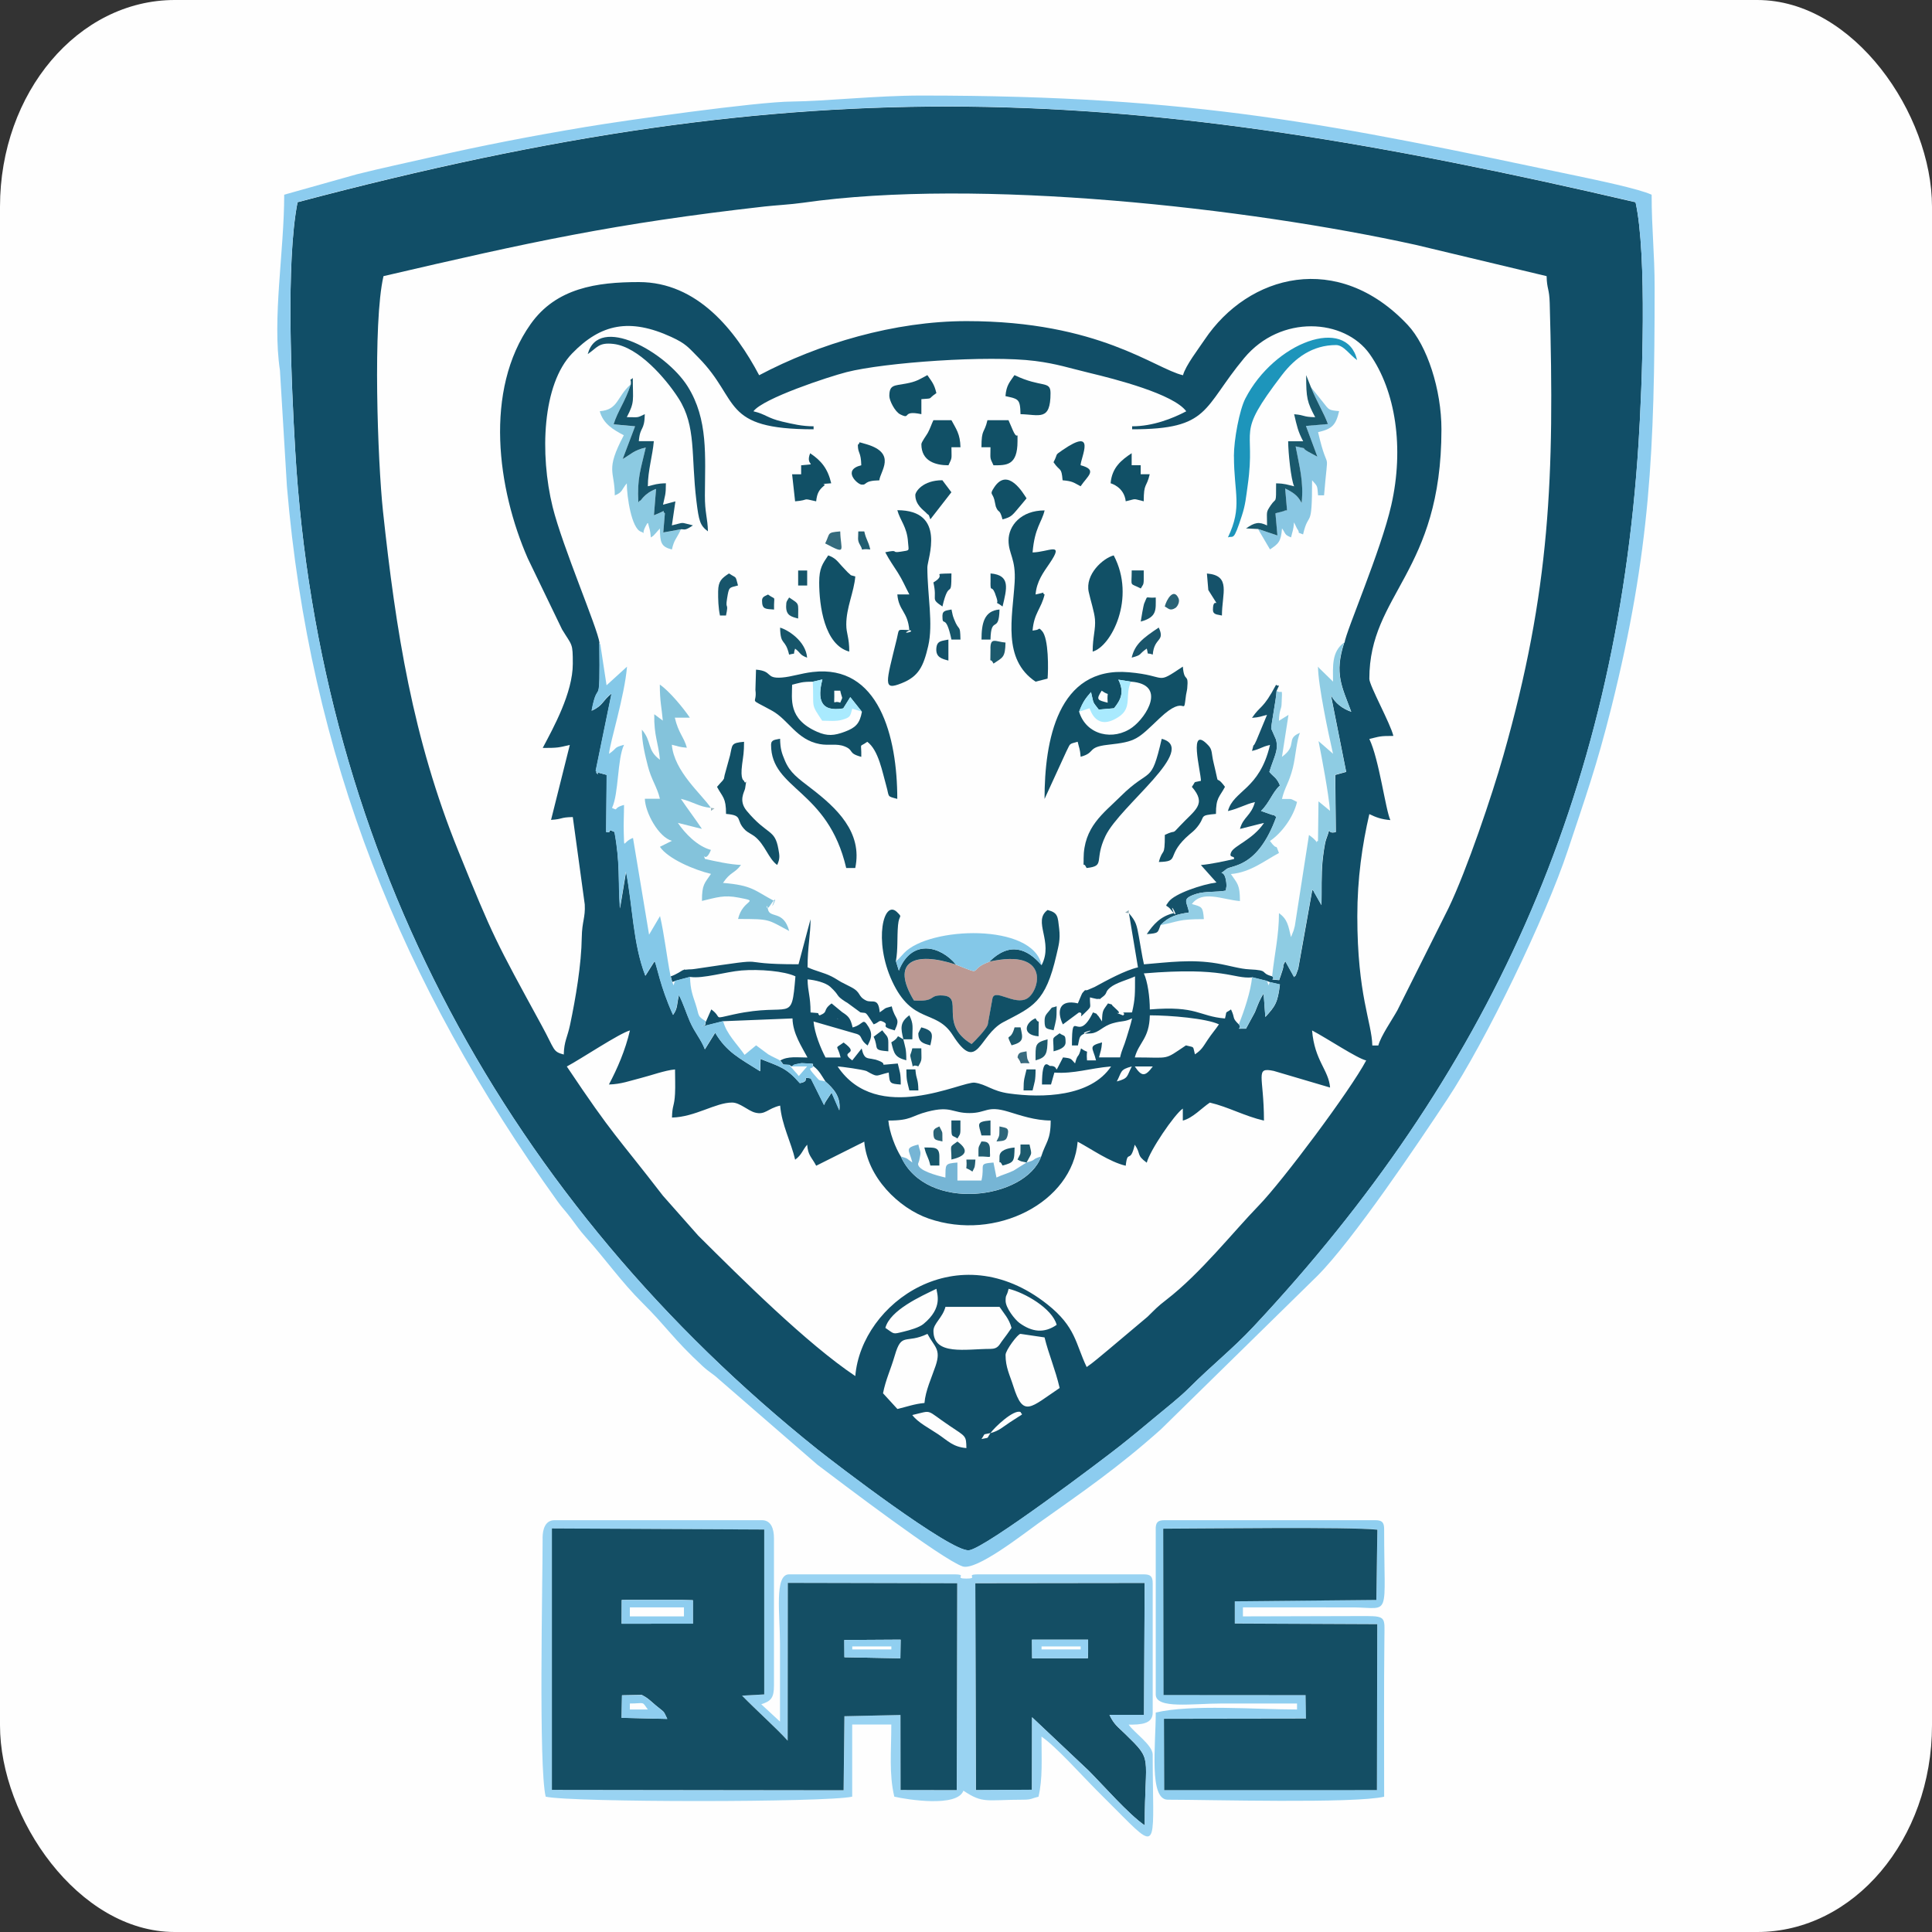 <?xml version="1.0" encoding="UTF-8"?>
<!DOCTYPE svg PUBLIC "-//W3C//DTD SVG 1.1//EN" "http://www.w3.org/Graphics/SVG/1.1/DTD/svg11.dtd">
<!-- Creator: CorelDRAW 2018 (64-Bit) -->
<svg xmlns="http://www.w3.org/2000/svg" xml:space="preserve" width="10.16mm" height="10.16mm" version="1.1" style="shape-rendering:geometricPrecision; text-rendering:geometricPrecision; image-rendering:optimizeQuality; fill-rule:evenodd; clip-rule:evenodd"
viewBox="0 0 361.71 361.71"
 xmlns:xlink="http://www.w3.org/1999/xlink">
 <rect x="0" y="0" width="361.71" height="361.71" fill="#333333" stroke="none"/>
 <defs>
  <style type="text/css">
   <![CDATA[
    .fil0 {fill:#FEFEFE}
    .fil4 {fill:#114E67}
    .fil9 {fill:#115066}
    .fil19 {fill:#135169}
    .fil1 {fill:#144E64}
    .fil11 {fill:#15526A}
    .fil24 {fill:#16556A}
    .fil18 {fill:#17556B}
    .fil23 {fill:#1A556B}
    .fil17 {fill:#1A596D}
    .fil25 {fill:#1D5A6D}
    .fil13 {fill:#1D95BB}
    .fil27 {fill:#1F5C6F}
    .fil28 {fill:#225D71}
    .fil29 {fill:#296376}
    .fil30 {fill:#2D667A}
    .fil26 {fill:#346B7D}
    .fil31 {fill:#3A6B7E}
    .fil16 {fill:#76B5D5}
    .fil7 {fill:#84C3DB}
    .fil6 {fill:#84C8E8}
    .fil34 {fill:#89A8B3}
    .fil15 {fill:#89C7E3}
    .fil14 {fill:#8CCAE2}
    .fil5 {fill:#8CCCEF}
    .fil10 {fill:#8ECCE3}
    .fil20 {fill:#8ECDEF}
    .fil3 {fill:#90CFF0}
    .fil32 {fill:#91ADB6}
    .fil12 {fill:#93CEE5}
    .fil21 {fill:#94D1F2}
    .fil2 {fill:#99D3F2}
    .fil33 {fill:#9AB5BE}
    .fil22 {fill:#A9EAFE}
    .fil8 {fill:#BB9993}
   ]]>
  </style>
 </defs>
 <g id="Слой_x0020_1">
  <rect class="fil0" x="-0" width="361.71" height="361.71" rx="32.72" ry="38.7"/>
  <g id="_2118076583584">
   <path class="fil1" d="M193.21 306.98l10.51 0 0 2.39 -0.05 1.09 -10.43 0 -0.03 -3.48zm21.11 34.77c0.01,-13.44 1.66,-11.93 -3.65,-17.1 -1.46,-1.43 -2.06,-1.74 -2.95,-3.57l6.47 0 0.12 -24.72 -31.71 0.04 0.1 38.77 10.51 -0.07 0.02 -13.58 10.6 10c2.77,2.77 7.36,8.06 10.5,10.25z"/>
   <path class="fil2" d="M214.32 341.74c-3.14,-2.18 -7.74,-7.48 -10.5,-10.25l-10.6 -10 -0.02 13.58 -10.51 0.07 -0.1 -38.77 31.71 -0.04 -0.12 24.72 -6.47 0c0.89,1.83 1.49,2.14 2.95,3.57 5.3,5.17 3.66,3.66 3.65,17.1zm-110.98 -55.58l39.75 0.2 0 30.87 -4.15 0.23c2.49,2.57 6.4,6.06 8.54,8.43l0.03 -29.54 31.71 0.07 -0.09 38.72 -10.51 -0.02 -0.02 -14.04 -10.5 0.23 -0.15 13.86 -54.59 -0.07 -0 -48.93zm-1.75 1.82c0,8.56 -0.77,42.65 0.57,48.39 4.72,1.1 52.67,1.1 57.39,0l0 -13.5 7.32 0c0,5.18 -0.45,9.18 0.56,13.5 2.36,0.55 11.79,2.06 12.94,-1.12 3.7,2.48 4.26,1.69 11.25,1.69 1.52,0 1.55,-0.27 2.81,-0.56 0.8,-3.44 0.56,-7.04 0.56,-11.25 2.63,1.76 7.65,7.37 10.27,9.99 1.82,1.83 3.24,3.24 5.06,5.07 6.77,6.81 5.49,4.64 5.49,-11.68 0,-1.8 -3.52,-4.16 -4.5,-5.62 2.23,0 4.5,-0.08 4.5,-2.25l0 -24.2c0,-1.3 -0.39,-1.69 -1.69,-1.69l-30.95 0c-2.68,0 0.25,0.79 -2.25,0.79 -2.5,0 0.43,-0.79 -2.25,-0.79l-30.95 0c-2.78,0 -1.69,7.56 -1.69,12.94 0,4.88 0,9.75 0,14.63l-3.51 -3.25c1.86,-0.59 2.38,-1.22 2.38,-3.51l0 -27.57c0,-1.73 -0.52,-3.38 -2.25,-3.38l-38.82 0c-1.73,0 -2.25,1.65 -2.25,3.38z"/>
   <path class="fil3" d="M217.79 286.18c7.24,-0.01 35.04,-0.37 40.09,0.19l-0.19 13.15 -26.5 0.26 0 4.16 26.67 0.12 -0.06 31.06 -39.82 0.01 -0.05 -13.36 26.59 -0.04 -0.08 -4.39 -26.58 -0.02 -0.06 -31.15zm-1.41 0.11l0 30.95c0,2.78 6.87,1.69 12.38,1.69 4.69,0 9.38,0 14.07,0l0 1.12c-7.93,0 -19.71,-1 -26.45,0.57 0,6.17 -1.3,16.32 2.25,16.32 7.82,0 34.86,0.75 40.51,-0.56 0,-9.96 -0.06,-19.92 0.05,-29.87 0.04,-3.6 0.3,-3.93 -3.36,-3.95l-23.13 0.06 0 -1.69 20.83 0.01c6.94,0.09 5.61,2.13 5.61,-14.64 0,-1.3 -0.39,-1.69 -1.69,-1.69l-39.39 0c-1.3,0 -1.69,0.39 -1.69,1.69z"/>
   <g>
    <path class="fil4" d="M183.75 269.42l0 0zm0 0c0.84,-1.21 0.08,-0.74 1.69,-1.12 -0.84,1.21 -0.08,0.74 -1.69,1.12zm-12.94 -4.5c3.93,-0.91 2.32,-1.11 6.98,2.02 3.08,2.07 3.09,1.81 3.14,4.17 -2.51,-0.21 -3.42,-1.33 -5.29,-2.59 -1.68,-1.13 -3.81,-2.2 -4.84,-3.6zm14.63 3.38c0.67,-1 4.35,-4.5 5.63,-3.94 0.26,0.73 1,-0.07 -1.99,1.92 -1.4,0.93 -2.03,1.59 -3.64,2.03zm2.82 -14.63c0,-0.88 2.35,-4.02 2.81,-3.94l4.49 0.66c0.77,3.15 2.01,5.95 2.83,9.47 -5.49,3.67 -6.8,5.64 -8.67,-0.33 -0.66,-2.09 -1.46,-3.52 -1.46,-5.86zm-15.19 9c-1.86,0.16 -3.37,0.73 -5.06,1.12l-2.69 -2.94c0.51,-2.59 1.4,-4.33 2.21,-7.1 1.29,-4.44 2.03,-2.07 6.11,-4.02 1.3,2.46 2.59,2.81 1.53,5.97 -0.75,2.23 -1.9,4.64 -2.09,6.97zm12.38 -10.13c-4.62,0 -10.69,1.33 -10.69,-3.37 0,-1.39 1.71,-2.45 2.25,-4.5l10.12 0c0.88,1.31 1.79,2.22 2.25,3.94 -0.45,0.66 -1.19,1.71 -1.65,2.29 -0.67,0.85 -0.81,1.64 -2.29,1.64zm2.82 -9c0,-1.29 0.19,-0.65 0.56,-2.25 2.99,0.7 8.18,3.67 9,6.75 -2.36,1.63 -4.61,1.35 -6.96,-0.35 -0.86,-0.63 -2.6,-2.83 -2.6,-4.15zm-22.51 5.07c0.89,-3.35 6.68,-5.93 9.56,-7.32 0.08,0.91 1.29,3.52 -2.42,6.58 -0.81,0.67 -2.56,1.16 -3.71,1.44 -2.17,0.53 -1.67,0.47 -3.43,-0.7zm29.16 -32.07c-2.88,8.02 -21.47,10.55 -26.25,0 -1,-1.57 -2.16,-4.53 -2.35,-6.75 4.36,0 4.19,-0.86 7.35,-1.67 4.41,-1.13 4.57,0.27 7.84,0.27 3.22,0 3.21,-1.48 7.26,-0.26 2.24,0.68 5.01,1.65 7.94,1.65 0,3.75 -0.9,3.97 -1.78,6.75zm17.54 -16.88l3.37 0c-1.45,1.98 -2.1,1.9 -3.37,0zm-3.37 2.81c0.98,-1.85 0.54,-2.21 2.81,-2.81 -0.98,1.85 -0.55,2.21 -2.81,2.81zm-95.09 0.57c2.27,-0.05 3.98,-0.71 6.08,-1.24 1.73,-0.43 4.42,-1.42 6.3,-1.58 0,1.44 0.07,3.09 0,4.51 -0.13,2.51 -0.51,2.05 -0.57,4.5 4.35,-0.1 8.14,-2.81 11.25,-2.81 1.47,0 2.95,1.52 4.31,1.88 1.91,0.5 2.33,-0.77 4.69,-1.31 0.3,3.63 2.04,6.8 2.81,10.13 1.26,-0.93 1.35,-1.77 2.25,-2.81 0.17,2.06 0.8,2.26 1.69,3.94l9 -4.51c0.56,6.61 6.39,12.43 12.06,14.4 12.56,4.35 26.95,-3.03 27.89,-14.39 2.6,1.37 5.94,3.78 9,4.5 0.35,-3.23 0.82,-0.2 1.69,-3.94 1.25,1.8 0.21,1.88 2.25,3.37 0.51,-2.18 5.18,-9.07 6.75,-10.13l0 2.25c1.89,-0.5 3.52,-2.35 5.06,-3.37 3.47,0.81 6.42,2.51 10.13,3.37 0,-8.39 -1.79,-10.07 1.84,-9.3l10.54 3.11c-0.27,-3.33 -2.9,-5 -3.37,-10.69 2.89,1.53 8.43,5.23 10.13,5.62 -2.95,5.58 -15.64,22.56 -20.11,27.16 -4.77,4.91 -10.89,12.69 -17.27,17.62 -1.78,1.37 -2.03,1.72 -3.55,3.2l-7.33 6.17c-1.27,1.04 -2.89,2.46 -4.07,3.25 -2.11,-4.4 -2,-7.49 -7.38,-11.75 -16.68,-13.2 -34.8,-0.29 -35.94,13.44 -9.1,-6.09 -21.36,-18.29 -29.41,-26.3l-6.6 -7.46c-8.8,-11.42 -9.17,-11 -18,-24.2 2.66,-1.41 9.84,-6.22 11.82,-6.75 -0.88,3.75 -2.34,7.1 -3.94,10.13zm109.72 -5.63c-0.45,-1.69 0.01,-1.24 -1.69,-1.69 -4.24,2.84 -2.79,2.25 -9.57,2.25 0.77,-2.87 2.72,-3.48 2.81,-7.88 3.77,0 10.6,0.57 12.94,1.69 -0.75,1.12 -1.26,1.62 -2.13,2.93 -0.88,1.33 -1.12,1.86 -2.37,2.69zm-66.96 -6.75l0.17 0.17c-0.01,-0.01 -0.22,-0.11 -0.17,-0.17zm77.65 -7.69l2.81 0.7 0.56 0.22 1.85 0.43c-0.41,3.42 -0.88,4.07 -2.73,6.09l-0.32 -4.38c-0.75,1.12 -1.04,2 -1.63,3.48l-1.67 3.08c-2.52,-0.01 -0.55,0.19 -1.34,-0.79 -1.37,-1.35 -0.62,-1.03 -1.47,-2.81 -1.25,0.87 -0.7,0.09 -1.13,1.69 -4.96,-0.41 -5.15,-2.43 -14.07,-1.69 0,-2.32 -0.41,-5.25 -1.12,-6.75 15.24,-1.27 16.66,1.06 20.26,0.75zm17.26 -62.64c-1.89,5.82 -0.43,8.22 1.32,12.94 -1.67,-0.6 -2.99,-1.59 -3.81,-3.11l2.86 14.36 -2.05 0.57 0.11 10.69c-2.02,0.59 -0.65,-1.78 -1.82,1.39 -0.28,0.76 -0.57,3.07 -0.66,3.96 -0.27,2.77 -0.13,5.56 -0.21,8.33l-1.41 -2.47c-0.05,-0.23 -0.2,-0.26 -0.31,-0.37l-2.63 14.74c-1.01,2.67 -0.1,0.56 -0.77,1.59l-1.65 -2.98c-0.75,1.39 -0.09,0.27 -0.54,1.72l-0.45 1.37c-0.02,-0.08 -0.09,0.31 -0.16,0.45 -2.39,-0.23 -0.54,0.08 -1.28,-0.71 -2.5,-0.67 -0.37,-1.14 -4.32,-1.32 -1.76,-0.08 -3.68,-0.71 -6.04,-1.11 -4.81,-0.81 -9.02,-0.21 -13.68,0.17 -0.37,-1.59 -0.69,-3.81 -0.96,-5.23 -0.39,-2.08 -0.47,-2.74 -1.85,-4.33l1.69 10.13c-2.42,0.56 -5.77,2.39 -8.13,3.68l-1.24 0.53c-0.61,0.26 -0.3,-0.31 -1.05,0.61 -0.09,0.1 -0.73,1.71 -0.83,1.92 -3.43,-0.8 -4.04,1.38 -2.81,3.94l3 -2.23c1.21,-0.08 -0.56,1.72 1.37,-0.17 1.11,-1.09 0.66,-0.68 0.7,-2.66 0.09,0.02 1.17,0.3 1.3,0.3 1.1,-0.09 0.21,0.23 0.97,-0.31 1.14,-0.81 0.44,-0.93 1.51,-1.82 1.13,-0.94 3.34,-1.47 4.66,-2.1 0,3.27 0.04,4.16 -0.56,6.75 -2.98,0 -0.84,0 -1.69,0.56 -2.57,-1.04 0.24,0.2 -1.17,-1.08l-0.58 -0.55c-0.63,-0.49 0.15,-0.3 -1.06,-0.62 -0.87,1.29 -1.08,1.13 -1.12,3.37l-0.68 -1.01c-0.73,-0.68 0.25,-0.17 -1.01,-0.68 -2.97,6.19 -3.94,-1.31 -3.94,6.19l1.12 0c0.35,-1.52 0.16,-1.8 1.42,-2.3 3.15,-1.24 -2.79,0.38 1.05,0.04 1.45,-0.12 2.17,-1.37 4.07,-1.9 1.8,-0.51 2.1,-0.19 3.6,-0.91 -0.3,1.3 -0.68,2.42 -1,3.5 -0.57,1.93 -0.87,2.17 -1.25,3.81l-3.94 0c0.3,-1.28 0.44,-1.29 0.56,-2.81 -2.71,0.72 -1.69,0.96 -1.12,3.37l-1.69 0c-0.22,-2.61 0.61,-0.98 -1.12,-2.25 -0.56,2.09 -0.57,0.73 -1.12,2.81 -0.82,-0.87 -0.57,-0.94 -2.25,-1.12 -2.1,3.97 -0.39,1.46 -2.42,1.6 -0.28,0.02 -1.52,-1.9 -1.52,3.47l1.69 0 0.63 -2.23c3.72,0.26 6.56,-0.81 10.62,-1.15 -3.81,5.7 -12.86,5.94 -19.12,5.06 -3.19,-0.45 -4.18,-1.7 -6.4,-2.02 -2.37,-0.34 -18.25,8.06 -25.68,-3.03 0.83,0.02 4.71,0.58 5.4,0.85l0.72 0.4c1.44,0.75 1.1,0.43 3.45,-0.12 0.17,2.07 0.18,2.08 2.25,2.25 0,-2.22 -0.18,-2.29 -0.56,-3.94 -4.94,0.41 -0.87,0.31 -4.14,-0.72 -0.09,-0.03 -0.27,-0.05 -0.36,-0.07 -1.18,-0.3 -1.76,0.14 -2.26,-2.02l-1.76 2.23c-2.69,-1.97 1.77,-0.87 -1.62,-3.35 -1.83,1.34 -1.16,0.25 -0.56,2.81l-2.82 0c-0.86,-1.62 -2.06,-4.49 -2.25,-6.75l7.79 2.25c1.57,0.38 0.65,1.01 2.34,2.25 0.53,-1.09 1.08,-2.02 0.15,-3.52 -1.14,-1.83 -0.8,-0.44 -2.96,0.14 -0.4,-1.69 -0.73,-2.08 -1.95,-2.86l-1.99 -1.64c-1.8,1.32 -0.47,1.53 -2.25,2.25 -0.69,-0.52 0.63,-0.36 -1.69,-0.56 0,-3.12 -0.51,-3.74 -0.56,-6.19 1.4,0.11 3.37,0.6 4.24,1.38 1.92,1.76 0.89,1.53 2.84,2.79 0.11,0.07 0.26,0.14 0.36,0.21l2.46 1.8c1.31,0.22 0.73,-0.37 2.48,2.24 1.08,-0.39 0.95,-0.9 1.79,-0.48 1.37,0.67 -0.93,0.79 2.15,1.61 1.17,-2.45 0.06,-1.83 -0.56,-4.5 -1.67,0.45 -0.91,0.23 -2.25,1.12 -0.24,-2.92 -1.44,-1.65 -2.58,-2.23 -1.62,-0.82 -0.79,-1.47 -2.81,-2.51l-1.86 -0.95c-0.8,-0.46 -0.99,-0.64 -1.78,-1.04 -1.47,-0.74 -3.02,-1.01 -4.48,-1.71 0,-3.76 0.56,-6.11 0.56,-9l-2.25 8.44c-13.28,0 -3.27,-1.53 -19.4,0.87 -0.79,0.12 -0.88,0.05 -1.28,0.1 -1.78,0.2 0.3,-0.27 -1.04,0.16 -0.01,0 -1.25,0.84 -2.2,1.13l0.28 1.06 0.56 -0.2 2.81 -0.75c2.37,0.37 6.62,-0.96 9.59,-1.21 3.36,-0.27 8.03,0.11 10.1,1.1 -0.76,9.13 -0.65,4.75 -11.52,7.12 -4.24,0.93 -1.98,0.73 -4.23,-0.93l-0.99 2.25c-0.33,0.39 0.44,0.54 -0.87,1l4.12 -1.04 12.94 -0.52c0.06,2.85 1.74,5.29 2.81,7.32 -1.85,0 -3.7,-0.29 -5.09,0.56 0.82,0.94 0.19,0.71 1.72,0.82l0.42 0.3c0.58,-0.35 0.21,-0.33 1.37,-0.53 0.64,-0.11 0.28,-0.1 0.97,-0.07 2.81,0.12 1.06,0.13 1.79,0.59 1.05,0.83 1.45,1.7 2.19,2.82 1.38,1.24 2.94,2.77 2.6,5.4l-1.45 -3.32 -0.98 1.48c-0.61,0.93 -0.05,0.27 -0.44,0.83l-2.47 -4.96c-1.99,-0.41 0.15,0.48 -2.06,0.88 -2.51,-2.89 -3.73,-3.09 -7.35,-4.53l-0.08 2.3c-3.94,-2.48 -6.27,-3.6 -8.41,-7.21l-1.93 3.1c-0.71,-1.86 -1.85,-3.04 -2.79,-5.18 -0.68,-1.55 -1.26,-3.45 -2.07,-4.99 -0.44,1.85 -0.19,2.43 -1.1,3.73 -2.45,-5.43 -3,-9.23 -3.45,-10.07l-1.73 2.74c-2.33,-6.02 -2.36,-13.09 -3.62,-19.48l-1.14 6.87c-0.37,-5.31 0.07,-8.34 -1.02,-14.3 -1.76,-0.84 -0.22,0.32 -1.56,0l0.1 -10.69 -1.37 -0.37c-1.58,-0.55 0.62,1.01 -0.69,-0.39l2.97 -14.48c-1.76,1.37 -1.55,2.25 -3.73,3.22 1.24,-6.65 1.6,0.84 1.45,-12.74 -0.32,-2.66 -6.92,-17.95 -8.77,-25.43 -2.42,-9.84 -1.96,-22.96 3.68,-28.75 5.34,-5.49 10.73,-6.65 18.56,-3.05 2.75,1.27 3.15,1.92 5.11,3.9 7.83,7.95 4.09,13.38 21.51,13.38l0 -0.56c-2.13,0 -3.88,-0.42 -5.87,-0.88 -2.84,-0.67 -3.08,-1.39 -5.39,-1.93 1.78,-2.42 14.03,-6.46 17.43,-7.33 7.06,-1.81 26.6,-3.21 35.32,-2.09 4.06,0.52 6.43,1.34 10.15,2.23 4.88,1.17 15.76,3.96 18.13,7.19 -2.56,1.35 -6.25,2.81 -10.13,2.81l0 0.56c14.64,0 13.15,-3.93 20.98,-13.34 6.84,-8.21 18.79,-7.39 23.49,-0.75 4.87,6.89 6.48,17.59 4.05,28.28 -1.94,8.57 -8.47,23.57 -8.75,25.75zm-30.2 -50.08c-5.27,-1.23 -15.72,-10.13 -40.51,-10.13 -13.5,0 -27.64,4.21 -38.83,10.13 -4.42,-8.35 -11.54,-17.44 -22.51,-17.44 -7.92,0 -15.49,1.11 -20.27,7.86 -8.8,12.42 -6.22,30.92 -0.53,43.89l6.41 13.28c1.92,3.15 2.01,2.48 2.01,6.43 0,5.46 -3.64,11.99 -5.63,15.76 2.83,0 2.92,-0.06 5.07,-0.56l-3.51 14.03c2.32,-0.15 1.59,-0.48 4.07,-0.53l2.24 16.37c0.13,2.48 -0.51,3.15 -0.56,6.14 -0.07,5.12 -1.14,11.39 -2.19,16.38 -0.5,2.38 -1.12,3.06 -1.18,5.57 -2.11,-0.56 -1.62,-0.84 -4.13,-5.43 -8.65,-15.85 -9.05,-16.47 -15.64,-32.75 -8.48,-20.95 -11.67,-41.08 -14.08,-63.57 -0.99,-9.28 -1.93,-35.3 0.1,-43.98 27.48,-6.4 43.17,-9.85 71.36,-13.04 1.84,-0.21 4.87,-0.37 7.18,-0.7 32.8,-4.71 83.23,0.95 114.7,7.88l24.52 5.86c0.05,2.45 0.51,2.3 0.58,5.05 0.91,32.46 0.12,53.81 -8.69,84.75 -2.11,7.42 -6.83,21.41 -10.27,28.55l-9.57 19.12c-1.01,1.82 -3.07,4.76 -3.56,6.57l-1.12 0c-0.1,-4.36 -2.81,-9.43 -2.81,-24.19 0,-7.06 0.92,-13.41 2.25,-19.13 1.24,0.59 2.21,0.98 3.94,1.12 -0.91,-1.91 -2.1,-11.37 -3.94,-15.19 1.98,-0.46 1.85,-0.57 4.5,-0.57 -0.53,-2.29 -4.5,-9.43 -4.5,-10.69 0,-15.92 13.5,-19.85 13.5,-46.7 0,-7.43 -2.66,-15.67 -6.32,-19.56 -13.05,-13.9 -29.81,-9.49 -38.03,2.78 -1.14,1.71 -3.55,4.82 -4.04,6.65zm-165.76 -32.38c-2.23,11.37 -1.14,34.39 -0.44,46.43 4.46,76.43 40.14,140.95 97.84,187.11 2.98,2.39 24.94,19.24 28.31,18.85 3.04,-0.35 25.15,-17.07 28.33,-19.59 2.39,-1.89 4.18,-3.39 6.5,-5.32 2.13,-1.77 4.61,-3.72 6.36,-5.46 4.42,-4.42 8.11,-7.26 12.1,-11.53 43.66,-46.65 67.88,-98.98 72.07,-165.45 0.68,-10.69 1.62,-35.22 -0.57,-45.04 -95.46,-22.26 -154.51,-25.48 -250.51,-0z"/>
    <path class="fil1" d="M120.17 317.33c1.19,0.62 1.36,0.9 2.52,1.88 1.87,1.58 1.38,0.84 2.24,2.6l-8.55 -0.2 0.07 -4.22 3.72 -0.07zm37.9 -10.29l9.93 -0.06 0.62 0 -0.05 3.49 -10.47 -0.2 -0.02 -3.23zm-41.67 -7.5l11.08 -0.01 2.24 0.06 0 4.39 -13.34 0.01 0.02 -4.45zm-13.05 35.56l54.59 0.07 0.15 -13.86 10.5 -0.23 0.02 14.04 10.51 0.02 0.09 -38.72 -31.71 -0.07 -0.03 29.54c-2.14,-2.37 -6.05,-5.86 -8.54,-8.43l4.15 -0.23 -0 -30.87 -39.75 -0.2 0 48.93z"/>
    <path class="fil5" d="M55.69 37.84c96,-25.48 155.05,-22.25 250.51,0 2.19,9.82 1.25,34.35 0.57,45.04 -4.2,66.47 -28.42,118.8 -72.07,165.45 -3.99,4.27 -7.68,7.11 -12.1,11.53 -1.75,1.74 -4.23,3.69 -6.36,5.46 -2.32,1.93 -4.11,3.43 -6.5,5.32 -3.18,2.52 -25.29,19.24 -28.33,19.59 -3.37,0.38 -25.33,-16.47 -28.31,-18.85 -57.7,-46.15 -93.38,-110.68 -97.84,-187.11 -0.7,-12.03 -1.79,-35.06 0.44,-46.43zm-2.48 -1.38c0,10.56 -2.27,23.15 -0.8,32.87l1.31 21.76c4.27,50.59 21.39,93.03 50.69,133.87 0.89,1.24 1.44,1.72 2.5,3.13 1.03,1.37 1.61,2.25 2.71,3.48 3.72,4.15 6.74,8.48 10.68,12.38 4.5,4.45 5.71,6.7 11.25,11.82 1.29,1.19 1.82,1.33 3.11,2.52l18.38 15.94c4.31,3.25 23.3,17.7 27.17,19.03 2.59,0.89 11.58,-6.22 14.22,-8.09 8.53,-6.05 14.91,-10.42 22.93,-17.58l29.26 -28.7c6.63,-6.62 19.04,-25.07 24.33,-33.07 7.23,-10.92 18.4,-34.04 22.58,-46.63 3.31,-9.98 5.34,-15.54 8.15,-26.74 7.32,-29.29 8.1,-48.31 8.1,-78.55 0,-6.56 -0.56,-10.95 -0.56,-17.44 -2.29,-1.1 -10.63,-2.82 -13.93,-3.52 -46.14,-9.71 -71.3,-15.05 -122.81,-15.05 -8.45,0 -17.94,1.06 -24.21,1.12 -6.66,0.05 -31.02,3.49 -38.57,4.75 -10.23,1.71 -19.09,3.42 -28.72,5.61 -5.05,1.15 -9.3,2.04 -14.18,3.26l-13.62 3.83z"/>
    <path class="fil1" d="M217.85 317.34l26.58 0.02 0.08 4.39 -26.59 0.04 0.05 13.36 39.82 -0.01 0.06 -31.06 -26.67 -0.12 0 -4.16 26.5 -0.26 0.19 -13.15c-5.05,-0.56 -32.85,-0.2 -40.09,-0.19l0.06 31.15z"/>
    <path class="fil6" d="M154.49 202.46c-1.4,-0.37 -0.84,0.11 -1.86,-1.04 -1.69,-1.91 -0.72,-1.13 -0.33,-1.78 -0.73,-0.46 1.02,-0.47 -1.79,-0.59 -0.69,-0.03 -0.33,-0.04 -0.97,0.07 -1.16,0.2 -0.79,0.17 -1.37,0.53l2.95 0 -1.57 1.81c-0.74,-0.97 -0.15,-0.17 -0.9,-1.05l-0.9 -1.06c-1.53,-0.11 -0.9,0.11 -1.72,-0.82 -0.74,-0.41 -1.47,-0.7 -2.21,-1.14l-2.26 -1.68 -2.16 1.78c-1.36,-2 -3.39,-3.87 -4.02,-6.33l-4.12 1.04c1.31,-0.46 0.53,-0.61 0.87,-1 -1.68,-1.06 -1.15,-0.93 -1.92,-3.27 -0.52,-1.57 -0.98,-2.71 -1.02,-5.06l-2.81 0.75c-0.43,1.05 -0.05,1.15 -0.56,0.2l-0.28 -1.06c-0.75,-3.87 -1.16,-7.76 -1.97,-11.25l-2.05 3.48 -3.01 -18.11c-1.97,0.71 -1.59,2.42 -1.73,-0.99 -0.06,-1.58 0.05,-3.56 0.05,-5.19 -2.26,0.61 -0.86,1.18 -2.25,0.56 1.28,-2.66 0.97,-9.15 2.25,-11.82 -2.06,0.55 -1.18,0.59 -2.81,1.69 0.19,-2.23 2.91,-10.77 3.37,-16.32l-3.83 3.49 -1.16 -7.6c-0.04,-0.1 -0.12,-0.27 -0.21,-0.39 0.15,13.58 -0.21,6.09 -1.45,12.74 2.19,-0.98 1.97,-1.85 3.73,-3.22l-2.97 14.48c1.32,1.4 -0.88,-0.16 0.69,0.39l1.37 0.37 -0.1 10.69c1.33,0.32 -0.21,-0.84 1.56,0 1.1,5.96 0.65,8.99 1.02,14.3l1.14 -6.87c1.26,6.4 1.29,13.46 3.62,19.48l1.73 -2.74c0.44,0.84 1,4.65 3.45,10.07 0.91,-1.3 0.66,-1.88 1.1,-3.73 0.81,1.53 1.39,3.44 2.07,4.99 0.94,2.13 2.09,3.31 2.79,5.18l1.93 -3.1c2.14,3.61 4.47,4.72 8.41,7.21l0.08 -2.3c3.62,1.43 4.84,1.63 7.35,4.53 2.21,-0.4 0.07,-1.29 2.06,-0.88l2.47 4.96c0.39,-0.56 -0.17,0.1 0.44,-0.83l0.98 -1.48 1.45 3.32c0.34,-2.63 -1.22,-4.17 -2.6,-5.4z"/>
    <path class="fil7" d="M123.55 142.25l0.64 1.1 -0.64 -1.1zm0.56 -7.32l0 0zm0 0l-1.62 -1.21c-0.07,4.13 0.79,5.34 1.06,8.52 -2.5,-1.83 -1.45,-3.41 -3.38,-5.63 0,2.38 0.62,4.83 1.11,6.77 0.68,2.68 1.74,3.92 2.27,6.17l-2.82 0c0.06,2.58 2.59,7.22 5.07,7.87l-2.25 1.12c1.5,2.24 6.43,4.33 9.56,5.07 -1.21,1.8 -1.69,1.94 -1.69,5.06 2.79,-0.65 4.08,-1.16 6.87,-0.62 4.24,0.82 0.77,0.2 -0.11,4 6.14,0 5.46,0.08 9.57,2.25 -1.05,-3.92 -3.61,-2.34 -3.96,-4.01 -0.35,-1.71 -0.47,0.49 0.33,-0.68 2.36,-3.47 -0.41,2.08 0.81,-0.94 -3.7,-1.96 -4.06,-2.92 -9.57,-3.37 1.42,-2.13 2.18,-1.74 3.37,-3.37 -2,-0.05 -5.01,-0.72 -6.75,-1.12 -0.51,-1.64 0,1.09 1.12,-1.69 -2.56,-0.68 -4.87,-3.1 -6.19,-5.06 1.55,0.36 2.95,0.77 4.5,1.12 -1.28,-1.92 -2.71,-3.79 -3.94,-5.62 2.31,0.54 3.41,1.5 5.62,1.69 -1.68,-2.52 -6.9,-6.82 -7.31,-11.82 1.28,0.3 1.29,0.43 2.81,0.56 -0.54,-2.02 -1.57,-2.69 -2.25,-5.63l2.81 0c-1.17,-1.75 -3.85,-5 -5.62,-6.19 0,3.26 0.36,4.33 0.56,6.75z"/>
    <path class="fil8" d="M185.22 180.06c-4.25,1.53 -0.75,2.72 -6.22,0.55 -7.85,-2.58 -12.3,-0.57 -7.88,6.71 4.26,0.26 2.67,-1.05 5.3,-0.94 4.29,0.17 -0.88,5.29 5.5,9.09 0.63,-0.58 2.68,-2.72 3,-3.57l0.87 -4.8c0.27,-2.32 4.18,1.34 6.58,-0.19 2.3,-1.47 4.34,-9.43 -7.15,-6.85z"/>
    <path class="fil9" d="M157.31 131.56c-1.49,-0.6 -1.05,1.16 -1.12,-2.25l1.12 0c0.38,1.79 0.57,0.88 0,2.25zm4.06 1.69c-0.4,2.25 -1.23,3 -3.17,3.73 -2.06,0.78 -3.33,0.85 -5.19,0.04 -5.54,-2.42 -4.71,-6.16 -4.71,-8.83 1.59,-0.37 1.74,-0.56 3.87,-0.56l1.8 -0.42c-0.94,3.57 -0.49,6.17 3.9,5.42l1.32 -2.11 2.18 2.74zm-0.12 8.44c0.06,-2.89 -0.51,-1.62 1.12,-2.81 2.12,1.55 2.84,5.75 3.56,8.25 0.62,2.14 0.01,1.89 2.06,2.44 0,-11.68 -3.44,-25.22 -15.84,-23.76 -2.27,0.27 -3.96,0.9 -5.76,1.04 -3.19,0.24 -1.59,-1.21 -4.85,-1.48l-0.11 3.8c0.39,2.92 -1.6,1.29 3.11,3.89 3.12,1.72 4.59,5.45 8.95,6.25 1.73,0.32 3.13,-0.16 4.63,0.43 1.86,0.74 0.53,1.26 3.11,1.95z"/>
    <path class="fil9" d="M206.26 129.31c1.73,1.26 0.91,-0.36 1.12,2.25 -1.85,-0.49 -2.27,-0.49 -1.12,-2.25zm5.49 -1.69c6.73,0.51 2.91,6.61 0.25,8.55 -3.51,2.57 -8.63,1.52 -9.97,-2.93 0.72,-1.88 1.21,-2.48 2.23,-3.67 0.58,2.33 0.16,1.6 1.45,3.28l2.85 -0.25c1.25,-1.53 2.01,-3 0.82,-5.35l2.37 0.37zm-16.18 21.94l4.07 -8.87c0.81,-1.52 0.36,-1.35 2.12,-1.82 0.3,1.28 0.43,1.29 0.56,2.81 2.88,-0.77 1.09,-1.79 5.08,-2.24 5.37,-0.59 5.52,-1 9.68,-4.95 5.27,-5.02 4.36,0.28 4.97,-4.39l0.17 -0.87c0.01,-0.07 0.05,-0.25 0.05,-0.32 0.3,-3.13 -0.55,-0.88 -0.82,-4.11 -5.3,3.55 -2.65,1.71 -10.1,1.06 -13.39,-1.16 -15.79,12.94 -15.79,23.7z"/>
    <path class="fil9" d="M195 180.7c-2.73,-3.18 -6.02,-4.39 -9.79,-0.65 11.49,-2.57 9.45,5.39 7.15,6.85 -2.4,1.52 -6.31,-2.14 -6.58,0.19l-0.87 4.8c-0.31,0.85 -2.37,2.99 -3,3.57 -6.38,-3.8 -1.2,-8.92 -5.5,-9.09 -2.63,-0.11 -1.04,1.2 -5.3,0.94 -4.42,-7.28 0.03,-9.29 7.88,-6.71 -2.88,-3.5 -8.33,-4.96 -10.71,1.12l-0.55 -1.78c0.41,-2.3 0.19,-4.36 0.4,-6.74 0.19,-2.08 0.93,-1.31 -0.17,-2.42 -2.52,-2.52 -4.46,5.33 -0.93,12.93 3.78,8.14 8.21,5.18 11.32,10.06 4.71,7.39 4.89,0.02 9.5,-2.41 5.51,-2.9 7.89,-3.61 9.94,-12.58 0.4,-1.76 0.75,-2.8 0.51,-4.91 -0.27,-2.3 -0.2,-2.98 -2.17,-3.5 -2.88,2.11 1.18,5.91 -1.12,10.32z"/>
    <path class="fil10" d="M238.18 182.76c0.73,0.79 -1.11,0.48 1.28,0.71 0.08,-0.14 0.14,-0.53 0.16,-0.45l0.45 -1.37c0.46,-1.45 -0.21,-0.33 0.54,-1.72l1.65 2.98c0.68,-1.03 -0.24,1.08 0.77,-1.59l2.63 -14.74c0.12,0.11 0.27,0.14 0.31,0.37l1.41 2.47c0.08,-2.78 -0.07,-5.56 0.21,-8.33 0.09,-0.89 0.38,-3.19 0.66,-3.96 1.17,-3.16 -0.2,-0.79 1.82,-1.39l-0.11 -10.69 2.05 -0.57 -2.86 -14.36c0.83,1.52 2.14,2.51 3.81,3.11 -1.75,-4.72 -3.21,-7.12 -1.32,-12.94 -2.38,1.76 -2.07,4.5 -2.07,7.32l-2.56 -2.5c-0.05,-0.06 -0.16,-0.21 -0.25,-0.31 0,3.37 1.97,12.69 2.81,16.32l-2.71 -2.36c0.66,3.34 1.87,9.7 2.15,13.05l-2.16 -1.78 -0.09 7.41c-1.07,0.38 0.85,0.73 -1.69,-1.12l-2.65 17.05c-0.05,0.19 -0.19,0.72 -0.24,0.88l-0.48 1.2c-0.52,-2.22 -0.65,-3.33 -2.25,-4.5 0,4.19 -0.82,7.53 -1.28,11.82z"/>
    <path class="fil9" d="M165.75 103.42c0.84,1.58 1.4,2.3 2.36,3.82 0.89,1.4 1.4,2.67 2.14,4.05l-2.25 0c0.26,3.12 1.95,3.13 2.25,6.75 -2.15,0.95 2.29,-0.04 -0.77,-0.11 -1.48,-0.04 -1.14,-0.14 -1.57,1.64 -2.06,8.43 -2.67,9.77 0.9,8.34 3.19,-1.27 4.07,-3.14 4.96,-6.92 0.99,-4.22 -0.15,-9.53 -0.15,-14.78 0,-1.5 3.67,-10.69 -5.62,-10.69 0.51,1.92 1.83,3.13 2,5.98 0.1,1.69 0.48,1.49 -1.34,1.78 -2.02,0.33 -0.13,-0.48 -2.91,0.11z"/>
    <path class="fil9" d="M188.82 101.17c0,2.6 1.41,3.42 1.14,7.87 -0.39,6.54 -2.35,14.38 3.92,18.58l2.25 -0.57c0.14,-1.64 0.24,-7.54 -1.05,-8.93 -0.73,-0.78 -0.34,-0.23 -1.25,-0.14 -0.04,0 -0.22,0.03 -0.26,0.04 -0.03,0 -0.17,0.06 -0.25,0.03 0.27,-3.3 1.62,-4.06 2.25,-6.75 -0.89,-0.45 1.04,-0.58 -1.69,0 0.21,-2.48 1.44,-4.09 2.66,-5.88 2.79,-4.12 -0.18,-2.06 -3.22,-1.99 0.39,-4.67 1.73,-5.62 2.25,-7.87 -4.45,0 -6.75,2.88 -6.75,5.62z"/>
    <path class="fil11" d="M234.96 150.13l0 0zm0 0c-0.71,2.65 -2.2,2.76 -2.81,5.06 1.55,-0.36 2.95,-0.77 4.5,-1.12 -2.1,3.13 -5.6,4.24 -6.15,5.48 -0.53,1.21 0.75,0.54 0.52,1.28 -1.65,0.38 -4.41,0.98 -6.19,1.12l2.92 3.27c-2.6,0.33 -7.84,2.06 -8.97,3.62 -0.81,1.12 -0.38,0.42 0.44,1.47 2.16,2.78 -0.67,-2.38 0.55,0.64 -2.5,0.58 -3.84,2.11 -5.07,3.94 2.32,-0.19 2,-0.25 2.58,-1.69 1.6,-1.66 3.09,-2.03 5.32,-2.36 -0.26,-1.99 -1.58,-2.55 1.4,-3.49 1.62,-0.51 3.84,-0.28 5.5,-0.61l0.14 -0.91c-0.17,-3.87 -2.02,-1.44 -0.05,-3.09 1.02,-0.85 5.86,-0.12 9.36,-9.79 -0.82,-0.66 -0.1,-0.12 -1.25,-0.56 -0.14,-0.06 -0.68,-0.24 -0.82,-0.29l-0.78 -0.27c1.6,-1.57 2.15,-3.53 3.54,-4.77 -0.62,-1.53 -1.18,-1.56 -1.98,-2.55 0.87,-2.86 1.76,-3.97 1.25,-6.03l-0.89 -2.03c-0.1,-0.49 0.94,-5.59 0.99,-7.12 0.7,-1.61 0.5,-0.62 -0.11,-1.12 -2.47,4.67 -2.88,3.77 -4.5,6.19 1.52,-0.12 1.53,-0.26 2.81,-0.56l-1.98 4.77c-0.9,2 -0.25,-0.22 -0.83,1.98 1.74,-0.41 1.63,-0.72 3.37,-1.12 -1.97,8.43 -6.83,8.46 -7.88,12.38 2.17,-0.51 3.16,-1.24 5.07,-1.69z"/>
    <path class="fil12" d="M240.02 141.69l-0.31 1.21 0.31 -1.21zm-0.56 -6.75l0 0zm-22.18 38.26c3.56,-0.69 3.26,-1.12 8.11,-1.12 -0.19,-2.3 -0.29,-2.29 -2.25,-2.82 1.97,-2.68 5.66,-0.84 9,-0.56 0,-3.12 -0.48,-3.26 -1.69,-5.06 3.67,-0.31 6.34,-2.53 9,-3.94 -0.8,-2.21 -0.08,-0.06 -1.69,-2.25 2.15,-1.44 4.39,-4.42 5.07,-7.31 -1.5,-0.72 -0.6,-0.52 -2.82,-0.56 0.51,-2.19 1.32,-2.98 2.04,-5.83 0.5,-1.99 0.72,-5.26 1.34,-6.55 -2.8,1.13 -0.32,2.26 -3.38,4.5l1.22 -7.86 -1.79 1.11c0.05,-2.01 0.45,-2.16 0.49,-3 0.17,-3.74 0.16,-1.82 -0.94,-2.62 -0.05,1.53 -1.09,6.63 -0.99,7.12l0.89 2.03c0.51,2.07 -0.38,3.18 -1.25,6.03 0.8,0.99 1.37,1.02 1.98,2.55 -1.39,1.24 -1.94,3.2 -3.54,4.77l0.78 0.27c0.14,0.05 0.68,0.23 0.82,0.29 1.15,0.45 0.43,-0.1 1.25,0.56 -3.5,9.67 -8.34,8.94 -9.36,9.79 -1.97,1.65 -0.12,-0.77 0.05,3.09l-0.14 0.91c-1.66,0.32 -3.87,0.09 -5.5,0.61 -2.98,0.94 -1.67,1.5 -1.4,3.49 -2.23,0.33 -3.72,0.7 -5.32,2.36z"/>
    <path class="fil13" d="M231.02 85.42c0,6.96 1.63,9.45 -1.13,15.19 1.08,-0.39 1,0.94 2.63,-4.12 0.66,-2.04 0.75,-3.32 1.08,-5.67 1.61,-11.29 -2.51,-8.93 6.4,-20.6 2.49,-3.26 5.76,-5.62 10.14,-5.62 1.43,0 2.6,1.91 3.94,2.81 -1.94,-8.32 -15.48,-3.37 -20.93,7.21 -1.1,2.14 -2.14,7.68 -2.14,10.8z"/>
    <path class="fil14" d="M127.48 99.1l-3.3 0.6 0.3 -3.59c-0.78,-0.53 0.85,-0.78 -2.05,0.37l0.4 -4.93c-2.33,0.87 -2.88,2.39 -2.99,2.19 -0.05,-0.1 -0.22,0.22 -0.33,0.33 -0.25,-4.57 0.46,-6.21 1.39,-10.27 -2.17,0.45 -2.88,1.33 -4.32,2.15l2.32 -6.13 -4.02 -0.37c0.77,-2.51 2.19,-4.26 3.24,-7.53 -2.75,2.43 -2.29,4.77 -5.83,5.07 0.63,2.36 2.55,3.47 4.5,4.5 -3.54,6.7 -1.69,6.58 -1.69,11.25 1.47,-0.53 1.29,-1.14 2.25,-2.25 0,2.51 0.89,8.44 2.64,9.05 1.24,0.43 -0.35,0.86 1.3,-1.73 0.3,1.28 0.44,1.29 0.56,2.81 0.74,-0.54 0.02,0.13 0.9,-0.78l0.79 -0.9c0.06,2.63 0.17,3.39 2.25,3.94 0.46,-1.97 0.78,-1.81 1.69,-3.77z"/>
    <path class="fil15" d="M235.52 99.03l2.25 3.83c1.61,-1.08 2.04,-1.43 2.25,-3.94 0.75,1.08 0.42,1.17 1.69,1.69 0.3,-1.28 0.43,-1.3 0.56,-2.81l0.55 1.14c0.84,1.16 -0.37,0.5 1.14,1.11 1.09,-4.7 1.69,-0.48 1.69,-10.13 1.01,1.16 0.96,0.85 1.12,2.81l1.12 0c0.83,-9.98 0.9,-3.12 -1.12,-11.82 2.63,-0.61 3.33,-1.31 3.94,-3.94 -2,-0.17 -1.89,-0.25 -2.93,-1.56l-2.36 -2.94c1.11,2.75 2.45,4.85 3.18,6.91l-4.11 0.35 2.14 5.76 -1.76 -0.95c-1.77,-1.04 0.58,-0.3 -2.31,-0.98 0.69,3.74 1.55,6.62 1.12,10.6 -0.69,-1.38 -1.58,-1.99 -3.08,-2.71l0.35 4.08c-0.22,0.06 -0.43,-0.03 -0.49,0.12l-1.38 0.36c-0.05,0.01 -0.2,0.04 -0.3,0.09l0.37 4.14 -3.64 -1.22z"/>
    <path class="fil11" d="M110.04 66.29c1.79,-1.2 2.01,-2.22 4.82,-1.9 4.7,0.54 9.87,6.57 12.19,10.21 3.34,5.23 2.29,10.62 3.33,19.17 0.46,3.77 0.68,4.62 2.16,5.71 -0.05,-2.46 -0.59,-3.51 -0.57,-6.74 0.03,-7.34 0.65,-14.23 -3.23,-20.4 -4.05,-6.44 -16.69,-13.57 -18.7,-6.06z"/>
    <path class="fil6" d="M167.74 179.95l0.55 1.78c2.39,-6.08 7.84,-4.62 10.71,-1.12 5.47,2.16 1.97,0.98 6.22,-0.55 3.77,-3.75 7.06,-2.53 9.79,0.65 -1.6,-7.97 -21.03,-7.23 -25.73,-2.3l-0.57 0.62c-0.64,0.66 -0.25,0.33 -0.97,0.93z"/>
    <path class="fil16" d="M168.66 216.52c4.78,10.55 23.37,8.02 26.25,0 -1.95,0.57 -0.67,0.58 -2.72,1.12l-2.42 1.52c-1.29,0.61 -2.09,0.76 -3.21,1.3l-0.56 -2.81c-2.99,0.25 -1.55,0.36 -2.25,3.37l-4.5 0 0 -3.37c-2.43,0.2 -2.2,0.32 -2.25,2.81 -1.69,-0.39 -5.16,-1.32 -5.12,-2.57l0.21 -0.6c0.41,-1.92 0.26,-1.24 -0.16,-3.02 -2.71,0.72 -1.69,0.96 -1.12,3.37 -1.22,-0.82 -0.63,-0.68 -2.15,-1.12z"/>
    <path class="fil9" d="M153.37 109.05c0,4.31 0.96,11.69 5.63,12.94 0,-2.72 -0.56,-3.32 -0.56,-5.07 0,-3.19 1.44,-6.04 1.69,-9 -1.24,-0.33 -0.59,-0.1 -1.45,-0.8l-1.09 -1.16c-0.83,-0.9 -1.15,-1.48 -2.53,-1.98 -1.05,1.57 -1.69,2.37 -1.69,5.07z"/>
    <path class="fil9" d="M204.57 121.99c3.44,-0.92 8.17,-10.01 3.94,-18.01 -2.04,0.54 -5.38,3.57 -4.68,6.84 0.35,1.61 1.06,3.77 1.17,5.11 0.16,1.87 -0.43,3.32 -0.43,6.05z"/>
    <path class="fil9" d="M224.83 146.19c-1.64,0.4 -0.81,-0.07 -1.69,1.12 2.87,3.31 0.57,4.3 -2.24,7.32 -1.69,1.82 -0.49,0.56 -2.82,1.68 0,4.44 -0.38,2.27 -1.12,5.07 3.96,-0.09 1.41,-1.02 5.04,-4.53 0.99,-0.96 1.62,-1.21 2.53,-2.53 1.05,-1.52 0.05,-1.68 3.12,-1.94 0,-3.09 0.65,-3.1 1.69,-5.07 -2.07,-2.82 -0.84,0.83 -2.14,-4.55 -0.4,-1.63 -0.19,-2.36 -0.93,-3.16 -3.92,-4.24 -1.43,4.89 -1.43,6.59z"/>
    <path class="fil17" d="M235.52 99.03l3.64 1.22 -0.37 -4.14c0.1,-0.05 0.25,-0.07 0.3,-0.09l1.38 -0.36c0.05,-0.15 0.27,-0.06 0.49,-0.12l-0.35 -4.08c1.49,0.72 2.38,1.33 3.08,2.71 0.43,-3.98 -0.43,-6.86 -1.12,-10.6 2.89,0.68 0.54,-0.06 2.31,0.98l1.76 0.95 -2.14 -5.76 4.11 -0.35c-0.74,-2.06 -2.07,-4.16 -3.18,-6.91l-0.89 -2.25c0,4.34 0.18,5.03 1.69,7.88 -2.47,-0.06 -1.75,-0.38 -3.94,-0.56 0.53,2.27 0.71,3.21 1.69,5.06l-2.81 0c0,2.02 0.52,7.19 1.12,8.44 -1.32,-0.31 -1.66,-0.52 -3.38,-0.56 0,4.08 0.03,2.57 -0.98,4.08 -0.97,1.45 -0.71,1.12 -0.71,3.8 -1.52,-0.73 -2.29,-0.58 -3.94,0.56l2.25 0.11z"/>
    <path class="fil9" d="M134.24 147.31c1.04,1.97 1.69,1.98 1.69,5.07 3.41,0.28 1.62,1.15 3.66,3.09 0.37,0.35 1.22,0.76 1.69,1.12 1.99,1.57 2.56,4.14 4.22,5.35 0.57,-1.2 0.44,-1.81 0.23,-2.98 -0.67,-3.82 -2.03,-2.5 -5.91,-7.13 -1.64,-1.96 -0.42,-3.59 -0.32,-4.22 0.38,-2.51 0.11,-0.38 -0.19,-1.41 -0.02,-0.07 -0.76,-0.1 -0.37,-3.1 0.22,-1.67 0.36,-2.19 0.36,-4.22 -2.53,0.21 -2.15,0.58 -2.62,2.54l-1.01 3.68c-0.24,1.1 0.02,0.37 -0.36,1.03 -0.02,0.03 -0.88,0.93 -1.07,1.19z"/>
    <path class="fil18" d="M118.12 71.91c-1.05,3.27 -2.47,5.03 -3.24,7.53l4.02 0.37 -2.32 6.13c1.44,-0.82 2.15,-1.69 4.32,-2.15 -0.93,4.07 -1.64,5.7 -1.39,10.27 0.12,-0.1 0.28,-0.43 0.33,-0.33 0.11,0.2 0.66,-1.33 2.99,-2.19l-0.4 4.93c2.91,-1.15 1.27,-0.9 2.05,-0.37l-0.3 3.59 3.3 -0.6c0.67,-0.05 0.66,0.37 2.25,-0.73 -2.58,-0.6 -1.36,-0.6 -3.94,0l0.66 -4.49 -2.32 0.62c0.36,-1.73 0.54,-1.79 0.54,-4.01 -1.72,0.04 -2.05,0.25 -3.38,0.56 0,-2.92 0.9,-5.78 1.12,-8.44l-2.81 0c0.24,-2.91 1.05,-1.77 1.12,-5.06 -1.56,0.75 -1.09,0.56 -3.37,0.56 1.53,-2.9 1.12,-3.12 1.12,-7.32 -0.82,0.69 -0.27,-0.12 -0.36,1.12z"/>
    <path class="fil19" d="M202.88 160.82c0,2.15 -0.17,0.2 0.56,1.69 3.61,-0.4 1.3,-1.36 3.54,-6.02 2.76,-5.72 17.51,-16.31 10.52,-18.17 -2.06,8.85 -2.03,5.13 -7.75,10.82 -3.15,3.14 -6.88,5.66 -6.88,11.69z"/>
    <path class="fil19" d="M144.36 139.44c0,8.44 10.62,8.29 14.07,23.07l1.69 0c1.42,-6.72 -3.56,-11.29 -8.21,-14.87 -2.56,-1.97 -3.97,-2.94 -4.94,-5.19 -0.64,-1.51 -0.88,-2.27 -0.92,-4.14 -0.84,0.2 -1.69,0.12 -1.69,1.12z"/>
    <path class="fil9" d="M172.5 83.17c0,3.18 2.66,3.94 5.07,3.94 0.75,-1.57 0.56,-1.09 0.56,-3.38l1.69 0c-0.06,-2.51 -0.82,-3.42 -1.69,-5.06l-3.38 0c-0.39,0.82 -0.57,1.47 -1.03,2.34 -0.24,0.45 -1.22,1.74 -1.22,2.16z"/>
    <path class="fil9" d="M183.75 83.73l1.69 0c0,2.29 -0.19,1.81 0.56,3.38 2.38,0 4.5,0.12 4.5,-4.5 0,-2.32 0.1,0.1 -0.84,-1.98 -0.42,-0.92 -0.5,-1.22 -0.85,-1.96l-3.94 0c-0.6,2.59 -1.12,1.53 -1.12,5.06z"/>
    <path class="fil9" d="M188.25 74.16c2.4,0.56 2.75,0.46 2.81,3.38 3.52,0.08 5.62,1.37 5.62,-3.94 0,-2.42 -1.66,-0.93 -6.75,-3.37 -0.88,1.31 -1.51,1.83 -1.69,3.94z"/>
    <path class="fil20" d="M117.92 300.93l10.13 0 0 1.69 -10.13 0 0 -1.69zm-1.53 3.07l13.34 -0.01 0 -4.39 -2.24 -0.06 -11.08 0.01 -0.02 4.45z"/>
    <path class="fil9" d="M172.5 77.54l0 -2.81c2.42,-0.2 1.01,0.08 2.81,-1.13 -0.4,-1.72 -0.87,-2.16 -1.69,-3.37 -1.62,0.86 -2.05,1.22 -4.03,1.59 -2.16,0.41 -3.08,0.17 -3.09,2.31 -0,0.87 1.05,2.95 2.03,3.44 2.18,1.09 0.12,-0.84 3.96,-0.03z"/>
    <path class="fil9" d="M149.99 87.11l0 1.69 -1.69 0 0.56 5.06c2.98,-0.25 1,-0.68 3.94,0 0.17,-1.52 0.53,-2.13 1.48,-2.93 0.58,-0.49 -1.43,-0.21 1.34,-0.45 -0.65,-2.78 -1.89,-4.25 -3.94,-5.62 -1.06,2.56 1.83,1.87 -1.69,2.25z"/>
    <path class="fil9" d="M207.94 90.48c0.14,0.05 2.52,0.72 2.82,3.37 2.2,-0.51 1.17,-0.51 3.37,0 0,-3.53 0.52,-2.47 1.12,-5.06l-1.69 0 0 -1.69 -1.69 0 0 -2.25c-1.9,1.27 -3.69,2.66 -3.94,5.62z"/>
    <path class="fil9" d="M197.25 86.55c1.24,1.84 1.47,0.78 1.69,3.37 1.91,0.16 2.06,0.43 3.37,1.12 1.31,-1.95 3.27,-3.07 0,-3.94 0.03,-1.49 3.08,-7.29 -3.39,-2.83 -1.59,1.09 -0.76,0.53 -1.68,2.27z"/>
    <path class="fil14" d="M231.93 191.76c0.79,0.98 -1.19,0.78 1.34,0.79l1.67 -3.08c0.59,-1.48 0.88,-2.36 1.63,-3.48l0.32 4.38c1.85,-2.03 2.32,-2.67 2.73,-6.09l-1.85 -0.43c-0.52,0.9 -0.14,0.79 -0.56,-0.22l-2.81 -0.7c-0.16,2.51 -1.56,6.62 -2.46,8.81z"/>
    <path class="fil21" d="M195 308.24l7.32 0 0 0.56 -7.32 0 0 -0.56zm-1.77 2.22l10.43 -0 0.05 -1.09 0 -2.39 -10.51 0 0.03 3.48z"/>
    <path class="fil9" d="M160.68 83.17c-0.04,0.07 -0.07,0.13 -0.07,0.23 0.03,1.55 0.58,1.17 0.64,3.71 -3.62,0.87 -0.77,3.55 0.05,3.62 1.14,0.1 0.24,-0.74 3.33,-0.8 0.14,-1.68 3.32,-5.03 -2.34,-6.74 -2.19,-0.66 -1.04,-0.27 -1.6,-0.01z"/>
    <path class="fil3" d="M159.56 308.24l7.32 0 0 0.56 -7.32 0 0 -0.56zm-1.47 2.03l10.47 0.2 0.05 -3.49 -0.62 -0 -9.93 0.06 0.02 3.23z"/>
    <path class="fil9" d="M187.69 97.24c1.79,-0.48 1.76,-0.7 3.48,-2.71l1.02 -1.23c-0.57,-0.86 -3.49,-5.97 -6.06,-2.05 -0.91,1.39 -0.34,0.94 0.03,2.3l0.27 1.27c0.55,1.43 0.68,0.25 1.26,2.42z"/>
    <path class="fil9" d="M171.37 92.73c0,1.79 1.59,2.83 1.9,3.16 0.81,0.88 0.45,0.06 0.91,1.34l3.94 -5.07 -1.69 -2.25c-3.66,0 -5.07,2.14 -5.07,2.81z"/>
    <path class="fil22" d="M202.03 133.25l1.95 -0.65c0.2,0.39 1.28,4.39 5.48,1.6 2.61,-1.72 1.06,-4.02 2.29,-6.58l-2.37 -0.37c1.19,2.35 0.43,3.83 -0.82,5.35l-2.85 0.25c-1.29,-1.68 -0.87,-0.95 -1.45,-3.28 -1.02,1.19 -1.51,1.79 -2.23,3.67z"/>
    <path class="fil22" d="M161.37 133.25l-2.18 -2.74 -1.32 2.11c-4.39,0.75 -4.83,-1.84 -3.9,-5.42l-1.8 0.42c0.25,5.09 -0.48,3.96 1.76,7.31 1.23,0 2.6,0.17 3.76,-0.18 1.52,-0.45 1.48,-0.63 1.87,-2.07l1.81 0.56z"/>
    <path class="fil20" d="M117.92 318.93c2.92,0 2.18,-0.5 3.37,1.12l-3.37 0 0 -1.12zm-1.54 2.69l8.55 0.2c-0.85,-1.76 -0.37,-1.03 -2.24,-2.6 -1.16,-0.98 -1.34,-1.26 -2.52,-1.88l-3.72 0.07 -0.07 4.22z"/>
    <path class="fil11" d="M227.08 114.12c0,1.03 0.86,0.9 1.69,1.12 0,-4.13 1.78,-7.49 -2.81,-7.87l0.26 3.09c0.06,0.11 0.16,0.26 0.23,0.37 2.43,3.96 0.64,0.44 0.64,3.3z"/>
    <path class="fil18" d="M134.8 115.24l1.12 0c0.56,-2.62 -0.16,-0.94 0.2,-3.17 0.37,-2.26 0.35,-2 2.05,-2.46 -0.53,-1.97 -0.21,-1.26 -1.69,-2.25 -1.41,0.94 -2,1.43 -2.03,3.36 -0.02,1.49 0.04,3.09 0.34,4.51z"/>
    <path class="fil19" d="M174.75 109.05c0.81,3.48 -0.67,2.92 1.69,4.5 1.28,-5.51 1.69,-0.98 1.69,-6.19 -4.34,0.1 -0.53,-0.02 -3.38,1.69z"/>
    <path class="fil23" d="M211.89 123.12c2.06,-0.55 1.18,-0.59 2.81,-1.69 0.39,1.46 -0.21,0.63 1.12,1.12 0.27,-3.29 2.37,-2.37 1.12,-5.06 -2.99,2 -4.48,3.14 -5.06,5.62z"/>
    <path class="fil24" d="M147.74 122.56c1.46,-0.39 0.63,0.21 1.12,-1.12 1.1,0.81 0.8,1.16 2.25,1.69 -0.26,-3.17 -3.7,-5.26 -5.06,-5.62 0.08,3.54 0.94,1.86 1.69,5.06z"/>
    <path class="fil19" d="M185.44 109.05c0,2 0.19,0.37 0.83,1.99 0.05,0.13 0.09,0.28 0.14,0.42 0.95,2.45 -0.77,0.59 1.29,2.09 0.78,-3.34 1.56,-5.87 -2.25,-6.19l0 1.69z"/>
    <path class="fil18" d="M183.75 119.74l1.69 0c0.1,-4.65 1.58,-0.98 1.69,-5.63 -2.89,0.24 -3.37,2.61 -3.37,5.63z"/>
    <path class="fil24" d="M176.44 115.24c0,2.47 0.58,-0.74 1.69,4.5l1.69 0c-0.07,-3.09 -0.23,-1.3 -1.21,-3.85 -0.31,-0.81 -0.22,-0.69 -0.47,-1.78 -0.84,0.2 -1.69,0.12 -1.69,1.12z"/>
    <path class="fil25" d="M185.44 121.43c0,3.71 -0.22,1.24 0.56,2.81 1.75,-1.17 2.19,-1.12 2.25,-3.94 -1.84,-0.15 -2.82,-1.08 -2.82,1.12z"/>
    <path class="fil24" d="M213.57 116.37c3.09,-0.83 2.81,-2.21 2.81,-4.5 -2.14,0.18 -1.37,-0.62 -2.19,1.18 -0.08,0.16 -0.58,2.91 -0.62,3.32z"/>
    <path class="fil24" d="M169.12 194.58c-1.78,-1 -0.26,-0.56 -2.25,0.56 0.51,2.17 0.7,2.81 2.81,3.37 0,-2.22 -0.18,-2.28 -0.56,-3.94z"/>
    <path class="fil19" d="M163.56 194.1c1.05,2.25 -0.34,2.47 2.75,2.73l0 -1.69c0,-1.26 -0.45,-1.24 -1.13,-2.25l-1.62 1.21z"/>
    <path class="fil24" d="M191.63 204.15l1.69 0c0.38,-1.66 0.56,-1.72 0.56,-3.94l-1.69 0c-0.38,1.66 -0.56,1.72 -0.56,3.94z"/>
    <path class="fil18" d="M169.12 194.58l1.69 0c0,-2.44 0.27,-2.77 -0.56,-4.5 -1.82,1.34 -1.61,2.42 -1.12,4.5z"/>
    <path class="fil26" d="M154.49 101.74c4.17,2.2 2.89,1.31 2.82,-2.25 -2.6,0.22 -1.84,0.3 -2.82,2.25z"/>
    <path class="fil17" d="M195.57 191.2c0,1.56 0.43,1.36 1.69,1.69 0.46,-1.99 0.57,-1.85 0.57,-4.5 -1.21,0.44 -0.6,-0.09 -1.4,0.86 -0.65,0.77 -0.86,0.95 -0.86,1.95z"/>
    <path class="fil9" d="M170.25 204.15l1.69 0c-0.05,-2.47 -0.38,-1.76 -0.56,-3.94l-1.69 0c0,2.22 0.18,2.29 0.56,3.94z"/>
    <path class="fil24" d="M174.18 218.21l1.69 0 0 -1.69c0,-1.87 -1.01,-1.65 -2.81,-1.69 0.41,1.74 0.72,1.63 1.12,3.37z"/>
    <path class="fil18" d="M187.13 216.52c0,2.15 -0.17,0.2 0.57,1.69 2.18,-0.58 2.19,-0.76 2.25,-3.37 -1.32,0.11 -2.82,0.51 -2.82,1.69z"/>
    <path class="fil19" d="M177.56 123.68l0 -3.94c-1.26,0.29 -2.16,0.17 -2.26,1.68 -0.11,1.63 1.01,1.92 2.26,2.25z"/>
    <path class="fil18" d="M213.57 110.18c0.38,-0.69 0.56,-0.6 0.56,-1.69l0 -1.69 -2.25 0c0,3.25 -0.49,2.23 1.69,3.37z"/>
    <path class="fil17" d="M147.18 113.55c0,1.71 0.98,1.91 2.25,2.25 0,-3.08 0.32,-2.59 -1.69,-3.94 -0.38,0.69 -0.56,0.6 -0.56,1.69z"/>
    <path class="fil25" d="M193.88 198.52c2.08,-0.56 2.19,-1.31 2.25,-3.94 -2.43,0.65 -2.25,1.03 -2.25,3.94z"/>
    <path class="fil11" d="M171.93 193.46c0,1.71 0.98,1.91 2.25,2.25 0.43,-2.02 0.71,-2.73 -1.69,-3.37 -0.01,0.01 -0.56,1.05 -0.56,1.12z"/>
    <path class="fil25" d="M192.19 217.65c1.06,-2.02 1.01,-1.26 0.56,-3.37l-1.69 0c-0.05,2.21 0.15,1.32 -0.56,2.81 0.76,0.43 0.62,0.31 1.69,0.56z"/>
    <path class="fil27" d="M178.13 217.09c2.52,-0.59 3.53,-1.61 1.12,-3.37 -1.63,1.19 -1.12,0.46 -1.12,3.37z"/>
    <path class="fil17" d="M171.93 199.64c0.77,-1.37 0.56,-1.04 0.56,-3.37l-1.69 0c-0.3,1.39 -0.53,0.99 -0.25,2.01 0.71,2.54 -0.23,0.72 1.37,1.37z"/>
    <path class="fil25" d="M189.38 195.71c2.4,-0.64 2.11,-1.36 1.69,-3.37l-1.12 0c-0.79,2.94 -1.79,0.72 -0.56,3.37z"/>
    <path class="fil24" d="M197.25 196.83c0.96,-0.26 2.25,-0.66 2.25,-1.69 0,-1.58 -0.25,-1.04 -1.12,-1.69 -1.63,1.19 -1.13,0.46 -1.13,3.37z"/>
    <path class="fil24" d="M194.44 194.02c0,-4.44 0.23,-1.77 -0.56,-3.38 -1.9,0.77 -2.69,3.11 0.56,3.38z"/>
    <path class="fil28" d="M183.19 216.52c2.71,-0.06 2.1,0.64 2.15,-1.21 0.06,-1.9 -1.26,-1.52 -1.59,-1.61 -0.65,1.35 -0.56,0.73 -0.56,2.81z"/>
    <path class="fil29" d="M218.07 113.55c0.67,0.32 0.96,0.92 1.99,0.27 0.37,-0.23 0.88,-1.14 0.59,-1.79 -0.93,-2.09 -2.28,0.28 -2.58,1.52z"/>
    <path class="fil23" d="M183.75 212.58l1.69 0 0 -2.81c-2.86,0.24 -2.18,0.7 -1.69,2.81z"/>
    <path class="fil18" d="M142.67 112.43c0,1.7 0.66,1.56 2.25,1.69 -0.07,-2.89 0.51,-1.62 -1.13,-2.81 -0.5,0.28 -1.12,0.37 -1.12,1.12z"/>
    <path class="fil28" d="M162.93 102.86c-0.41,-1.74 -0.72,-1.63 -1.12,-3.37l-1.12 0c0.02,1.14 -0.23,1.6 0.31,2.5 0.91,1.52 -0.46,0.62 1.94,0.88z"/>
    <path class="fil18" d="M178.13 211.46c0,1.58 0.24,1.04 1.12,1.69 0.38,-0.69 0.56,-0.61 0.56,-1.69l0 -1.69 -1.69 0 0 1.69z"/>
    <path class="fil24" d="M149.43 109.62l1.69 0 0 -2.81 -1.69 0 0 2.81z"/>
    <path class="fil30" d="M186.56 213.71c1.36,-0.15 1.87,-0.01 2.12,-1.31 0.28,-1.39 -0.45,-1.21 -1.56,-1.51 -0.04,1.96 0.09,1.51 -0.56,2.82z"/>
    <path class="fil29" d="M174.75 212.02c0,1.56 0.43,1.35 1.69,1.69 -0.05,-2.21 0.15,-1.32 -0.57,-2.82 -0.5,0.28 -1.12,0.37 -1.12,1.12z"/>
    <path class="fil31" d="M190.5 197.96c1.27,1.73 -0.36,0.91 2.25,1.12 -0.51,-1.03 -0.43,-0.7 -0.56,-2.25 -0.99,0.23 -1.51,0.07 -1.69,1.12z"/>
    <path class="fil28" d="M182.06 219.34c0.51,-1.03 0.43,-0.7 0.56,-2.25l-1.69 0c0.21,2.51 -0.62,1.04 1.12,2.25z"/>
    <path class="fil32" d="M211.32 170.95l0 -0.56 -0.66 0.47 0.66 0.1z"/>
    <path class="fil33" d="M133.11 151.25l0 0.56 0.66 -0.47 -0.66 -0.09z"/>
    <path class="fil34" d="M151.68 172.07l0.65 -1.1 -0.65 1.1z"/>
   </g>
  </g>
 </g>
</svg>
